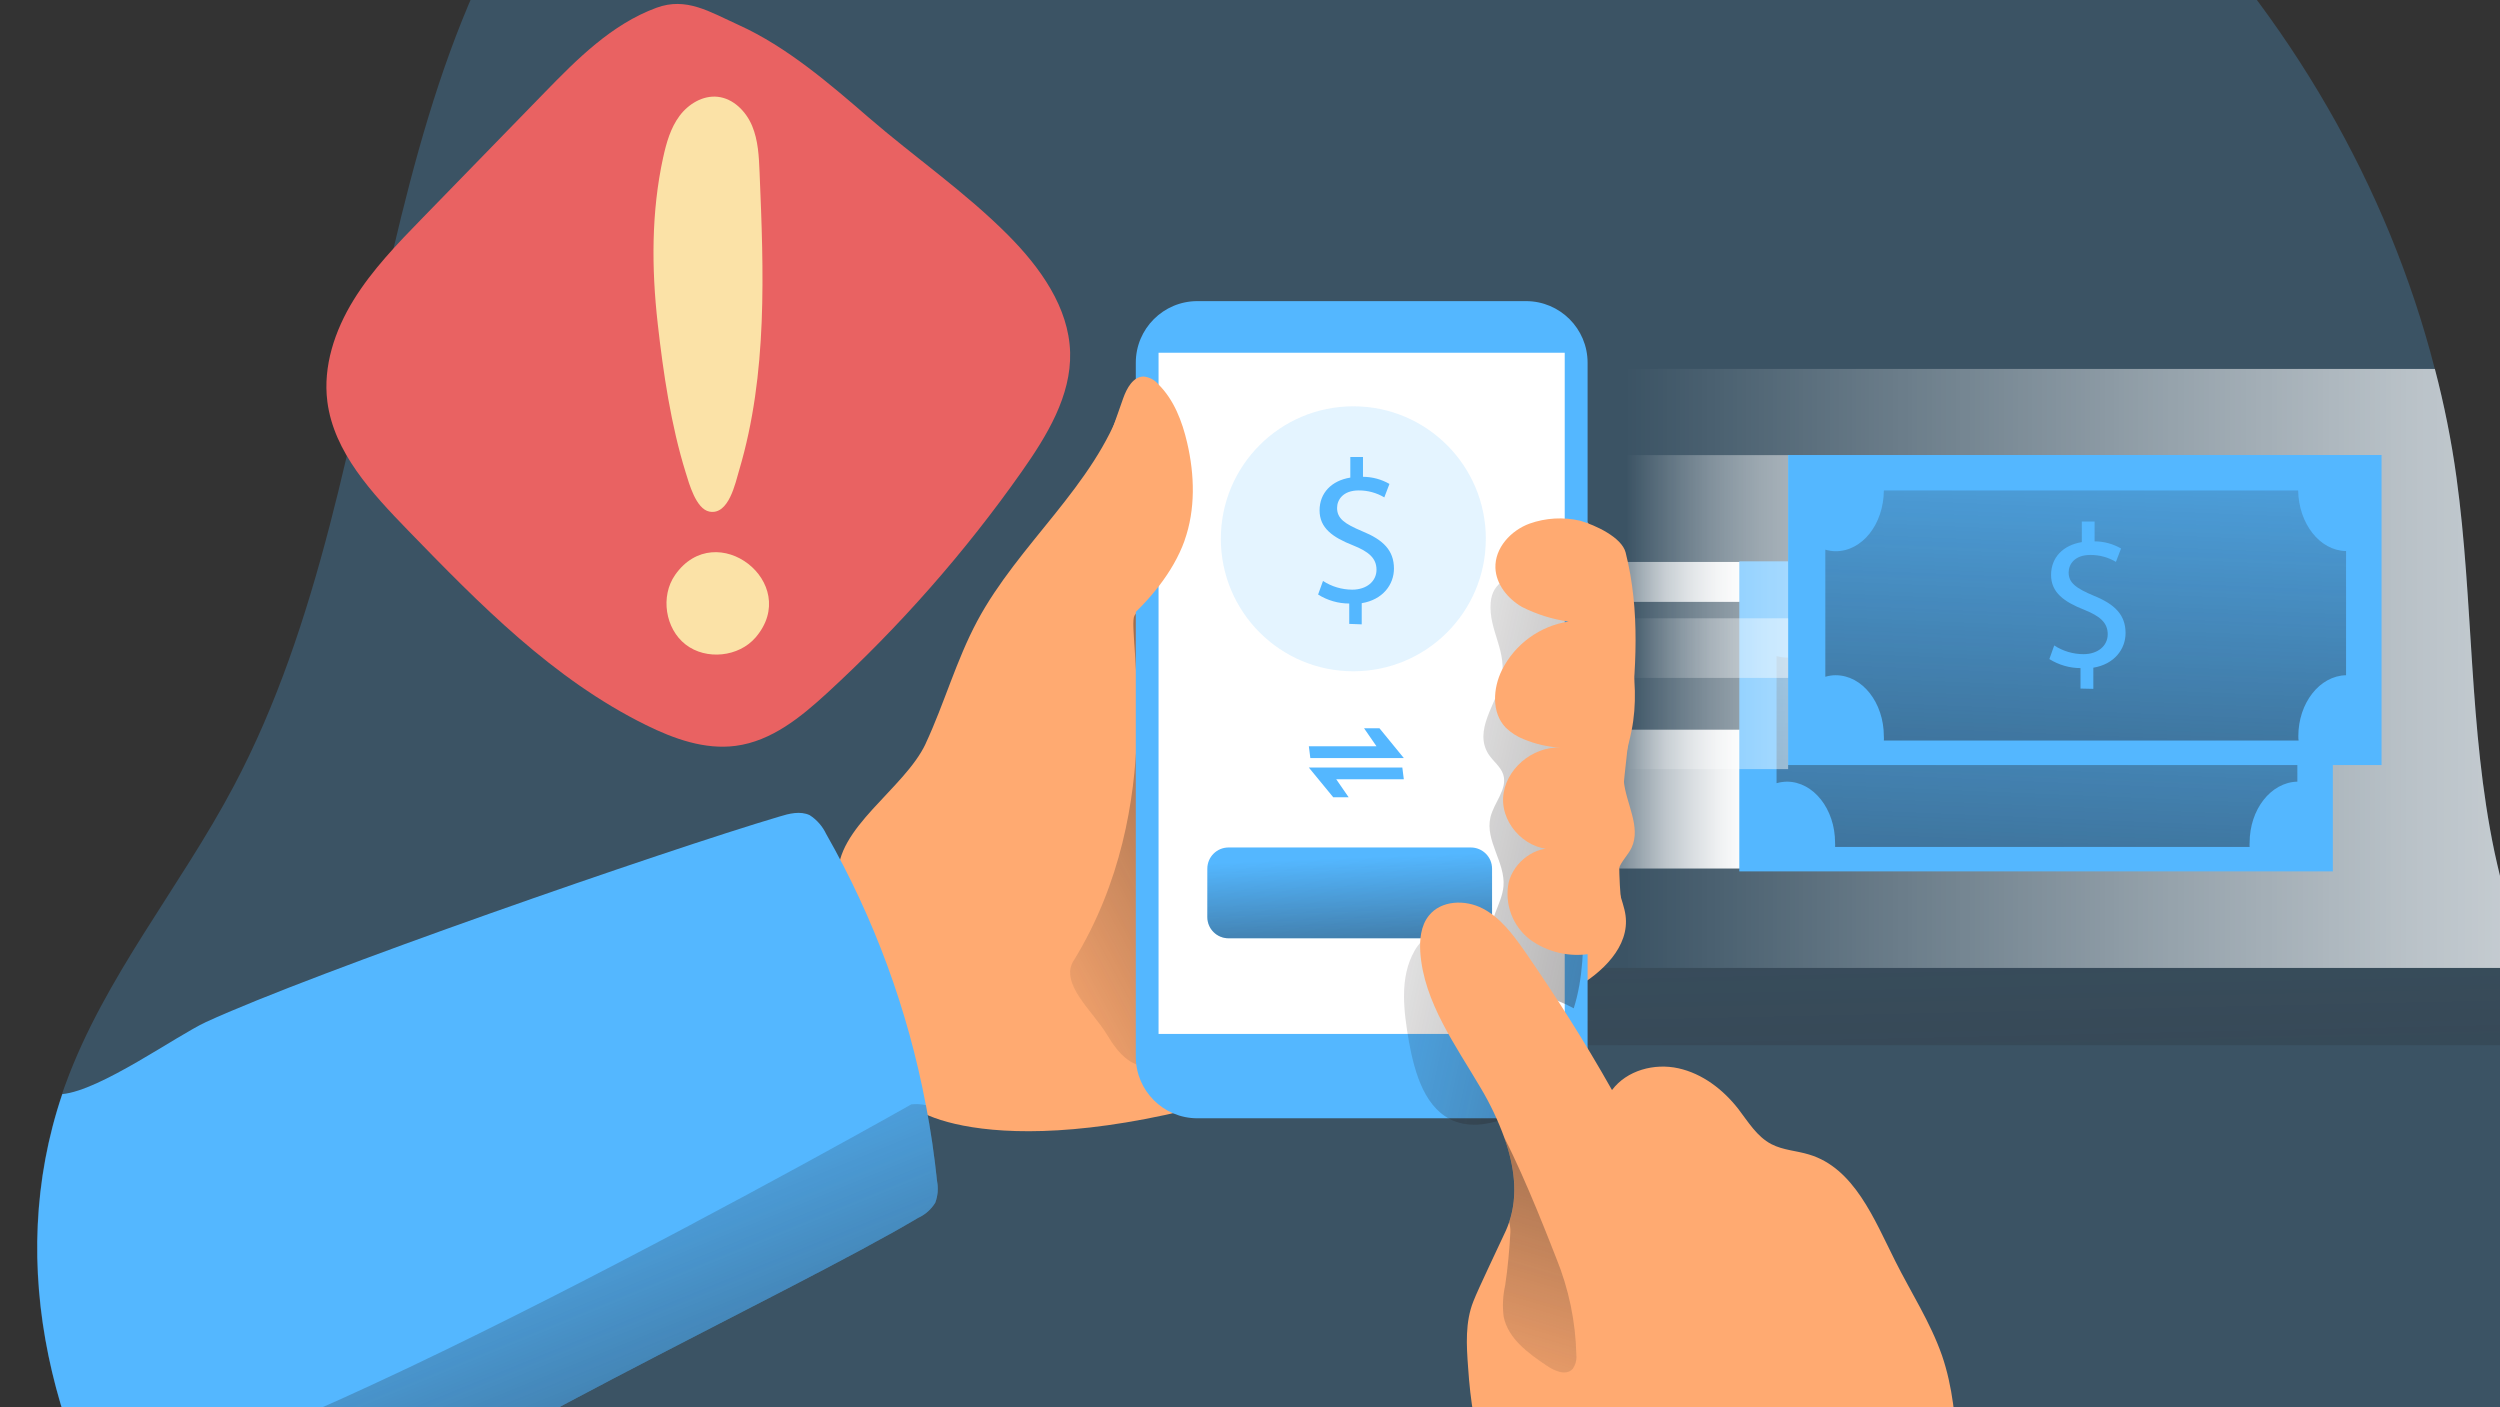 <svg width="270" height="152" viewBox="0 0 270 152" fill="none" xmlns="http://www.w3.org/2000/svg">
<rect x="0" y="0" width="270" height="152" fill="#333333" stroke="none"/>
<g clip-path="url(#clip0_528_3398)">
<path opacity="0.24" d="M280.572 137.247C281.2 166.236 257.342 189.145 235.29 208.05C235.216 208.13 235.136 208.198 235.049 208.266L205.223 233.448C201.477 236.707 197.326 239.46 192.866 241.641C173.258 251.312 148.618 250.431 126.06 248.922C107.901 247.659 87.265 245.096 76.774 230.189C73.374 225.311 71.409 219.508 67.719 214.845C62.428 208.118 54.198 204.539 46.751 200.35C36.703 194.64 27.846 187.069 20.632 178.039C6.803 160.723 -0.226 138.695 6.698 118.17C6.803 117.825 6.938 117.467 7.068 117.116C11.287 105.517 19.48 95.809 25.252 84.887C43.825 49.892 38.391 2.232 67.633 -24.564C81.807 -37.549 101.482 -42.588 120.523 -45.107C140.395 -47.744 160.858 -48.077 180.269 -43.173C220.081 -33.194 252.809 0.212 262.96 39.845C263.971 43.701 264.753 47.613 265.295 51.562C267.143 64.99 266.613 78.758 269.404 92.027C270.174 95.612 271.159 99.129 272.262 102.646C275.822 114.079 280.332 125.334 280.566 137.247H280.572Z" fill="#54B7FF"/>
<path d="M273.112 104.538H78.413V112.884H275.588L273.112 104.538Z" fill="url(#paint0_linear_528_3398)"/>
<path d="M272.268 102.646L271.72 104.538H82.023V39.845H262.967C263.977 43.701 264.759 47.613 265.301 51.562C267.149 64.99 266.619 78.758 269.41 92.027C270.18 95.612 271.166 99.129 272.268 102.646Z" fill="url(#paint1_linear_528_3398)"/>
<path d="M187.956 60.691H167.283V65.003H187.956V60.691Z" fill="url(#paint2_linear_528_3398)"/>
<path d="M187.956 78.807H167.283V93.801H187.956V78.807Z" fill="url(#paint3_linear_528_3398)"/>
<path d="M251.946 60.623H187.845V94.109H251.946V60.623Z" fill="#54B7FF"/>
<path d="M248.115 71.009V84.419C245.263 84.487 242.959 87.407 242.959 91.01C242.947 91.164 242.947 91.318 242.959 91.472H198.188C198.2 91.318 198.2 91.164 198.188 91.01C198.188 87.376 195.853 84.419 192.983 84.419C192.607 84.425 192.231 84.481 191.868 84.585V70.855C192.231 70.959 192.607 71.015 192.983 71.021C195.859 71.021 198.163 68.101 198.188 64.461H242.934C242.983 68.058 245.293 70.947 248.115 71.015V71.009Z" fill="url(#paint4_linear_528_3398)"/>
<path d="M257.207 49.141H193.106V82.626H257.207V49.141Z" fill="#54B7FF"/>
<path d="M253.375 59.508V72.924C250.529 72.986 248.219 75.906 248.219 79.516C248.219 79.67 248.219 79.824 248.25 79.978H203.455C203.467 79.824 203.467 79.67 203.455 79.516C203.455 75.875 201.12 72.924 198.249 72.924C197.874 72.924 197.498 72.98 197.135 73.091V59.366C197.498 59.471 197.874 59.526 198.249 59.533C201.126 59.533 203.43 56.613 203.455 52.972H248.201C248.263 56.582 250.554 59.471 253.375 59.514V59.508Z" fill="url(#paint5_linear_528_3398)"/>
<path d="M224.694 74.372V72.154C223.506 72.154 222.341 71.809 221.331 71.181L221.855 69.709C222.791 70.319 223.887 70.645 225.009 70.651C226.573 70.651 227.633 69.752 227.633 68.495C227.633 67.239 226.776 66.537 225.144 65.877C222.902 64.996 221.516 63.986 221.516 62.095C221.516 60.204 222.816 58.88 224.836 58.547V56.329H226.216V58.467C227.22 58.467 228.206 58.738 229.074 59.237L228.52 60.684C227.682 60.185 226.727 59.927 225.754 59.933C224.06 59.933 223.413 60.949 223.413 61.824C223.413 62.964 224.232 63.537 226.142 64.344C228.409 65.261 229.561 66.413 229.561 68.372C229.561 70.103 228.353 71.736 226.08 72.111V74.397L224.701 74.366L224.694 74.372Z" fill="#54B7FF"/>
<path opacity="0.48" d="M193.118 49.153H172.445V73.214H193.118V49.153Z" fill="url(#paint6_linear_528_3398)"/>
<path opacity="0.48" d="M193.118 66.777H172.445V83.064H193.118V66.777Z" fill="url(#paint7_linear_528_3398)"/>
<path d="M99.973 80.304C101.993 75.968 103.281 71.298 105.542 67.073C110.014 58.726 118.145 52.498 121.237 43.547C124.964 45.038 126.208 49.788 125.802 53.779C125.395 57.771 123.843 61.652 124.034 65.662C134.592 56.964 147.929 52.356 161.604 52.683C164.893 52.775 168.454 53.311 170.77 55.633C172.384 57.266 173.129 59.545 173.813 61.732C175.575 67.319 177.361 73.208 176.203 78.949C175.846 80.729 175.205 82.491 175.365 84.296C175.593 86.76 177.256 89.285 176.221 91.528C175.833 92.359 175.1 93.006 174.798 93.881C174.244 95.489 175.328 97.164 175.556 98.846C176.024 102.228 173.037 105.074 170.068 106.749C161.246 111.714 150.768 112.644 141.214 116.001C110.457 126.806 98.803 120.369 98.445 119.266C96.031 111.843 91.066 102.511 90.53 94.749C90.166 89.464 97.7 85.183 99.979 80.304H99.973Z" fill="#FFAA71"/>
<path d="M115.946 103.749C114.431 106.219 117.954 109.151 119.476 111.615C120.239 112.878 121.071 114.135 122.383 114.806C123.541 115.379 124.903 115.336 126.196 115.287C128.796 115.176 131.475 115.04 133.791 113.852C137.364 112.016 139.292 108.098 140.789 104.365C145.2 93.376 147.873 81.049 144.257 69.746C143.216 66.493 141.405 63.155 138.227 61.898C135.147 60.691 131.679 61.781 128.635 63.075C126.874 63.832 123.498 64.732 122.519 66.5C121.644 68.064 126.289 86.895 115.958 103.749H115.946Z" fill="url(#paint8_linear_528_3398)"/>
<path d="M101.002 129.904C100.558 130.619 99.918 131.186 99.154 131.531C85.485 139.668 46.51 157.624 34.381 167.887C30.045 171.583 25.696 175.451 20.663 178.02C19.4 176.443 18.193 174.817 17.041 173.141C15.31 170.634 16.998 173.074 16.973 173.055C5.626 156.614 0.44 136.761 6.729 118.163C10.838 117.775 19.055 111.862 22.228 110.39C33.876 105.024 71.859 91.836 84.173 88.189C85.226 87.862 86.433 87.561 87.444 88.035C88.22 88.534 88.836 89.242 89.23 90.074C94.417 99.178 98.057 109.084 99.998 119.377C100.527 122.081 100.915 124.829 101.205 127.57C101.359 128.352 101.285 129.159 101.002 129.904Z" fill="#54B7FF"/>
<path d="M164.807 32.521H129.319C125.645 32.521 122.666 35.5 122.666 39.174V114.123C122.666 117.797 125.645 120.775 129.319 120.775H164.807C168.481 120.775 171.46 117.797 171.46 114.123V39.174C171.46 35.5 168.481 32.521 164.807 32.521Z" fill="#54B7FF"/>
<path d="M168.99 38.096H125.124V111.665H168.99V38.096Z" fill="white"/>
<path opacity="0.16" d="M146.161 72.499C154.064 72.499 160.47 66.093 160.47 58.19C160.47 50.287 154.064 43.88 146.161 43.88C138.257 43.88 131.851 50.287 131.851 58.19C131.851 66.093 138.257 72.499 146.161 72.499Z" fill="#54B7FF"/>
<path d="M158.85 91.528H132.683C131.417 91.528 130.391 92.554 130.391 93.819V99.043C130.391 100.308 131.417 101.334 132.683 101.334H158.85C160.116 101.334 161.142 100.308 161.142 99.043V93.819C161.142 92.554 160.116 91.528 158.85 91.528Z" fill="#54B7FF"/>
<path d="M158.85 91.528H132.683C131.417 91.528 130.391 92.554 130.391 93.819V99.043C130.391 100.308 131.417 101.334 132.683 101.334H158.85C160.116 101.334 161.142 100.308 161.142 99.043V93.819C161.142 92.554 160.116 91.528 158.85 91.528Z" fill="url(#paint9_linear_528_3398)"/>
<path d="M160.766 81.462C161.259 82.226 162.072 82.787 162.349 83.649C162.848 85.22 161.339 86.674 160.963 88.281C160.378 90.801 162.602 93.178 162.374 95.723C162.207 97.657 160.655 99.449 161.111 101.328C159.22 98.569 154.464 99.745 152.789 102.653C151.113 105.56 151.594 109.17 152.16 112.472C152.789 115.927 153.916 119.913 157.199 121.133C159.676 122.038 162.392 120.96 164.807 119.901C163.624 115.576 162.552 111.227 161.579 106.848C164.499 106.811 167.388 107.513 169.963 108.899C171.01 105.616 171.022 102.104 171.029 98.667L171.059 75.056V62.865C171.059 60.432 172.568 60.253 170.776 58.738C168.46 62.563 161.351 60.549 160.994 65.083C160.747 68.138 162.885 70.374 162.121 73.571C161.598 76.06 159.115 78.875 160.766 81.468V81.462Z" fill="url(#paint10_linear_528_3398)"/>
<path d="M213.533 186.287C213.237 186.663 212.861 186.971 212.436 187.186C208.611 189.422 204.521 191.757 200.079 191.739C193.556 191.695 192.613 197.19 188.166 192.416C182.301 186.114 170.69 173.111 165.263 166.409C160.643 160.735 159.041 155.025 158.555 147.682C158.376 145.286 158.228 142.779 159.128 140.537C159.608 139.274 162.072 134.143 162.645 132.886C162.774 132.59 162.891 132.288 162.99 131.987C163.982 129.061 163.544 125.9 162.466 122.87C161.795 121.022 160.951 119.242 159.947 117.554C157.199 112.872 153.787 108.258 153.393 102.868C153.306 101.488 153.436 99.985 154.317 98.889C155.635 97.219 158.247 97.133 160.138 98.119C162.029 99.105 163.347 100.866 164.579 102.603C167.979 107.501 171.17 112.533 174.096 117.726C175.698 115.589 178.667 114.8 181.26 115.373C183.854 115.946 186.078 117.652 187.722 119.747C188.8 121.151 189.743 122.753 191.307 123.566C192.57 124.225 194.03 124.274 195.373 124.687C200.252 126.141 202.408 131.66 204.693 136.206C206.387 139.588 208.475 142.797 209.732 146.382C210.896 149.764 211.223 153.399 211.377 156.978C211.771 165.928 211.155 175.045 213.533 183.687C213.761 184.538 214.007 185.542 213.52 186.275L213.533 186.287Z" fill="#FFAA71"/>
<path d="M127.927 58.387C129.128 55.017 129.024 51.291 128.21 47.804C127.674 45.494 126.787 43.172 125.1 41.502C124.705 41.028 124.139 40.732 123.523 40.665C122.371 40.665 121.693 41.927 121.305 43.011C119.666 47.551 118.182 52.147 116.845 56.791C116.118 58.935 115.724 61.171 115.687 63.432C115.798 67.3 117.929 70.306 121.41 67.257C124.114 64.873 126.695 61.83 127.933 58.387H127.927Z" fill="#FFAA71"/>
<path d="M165.207 56.545C163.181 57.278 161.425 59.181 161.505 61.344C161.573 63.105 162.842 64.658 164.363 65.545C165.946 66.346 167.647 66.882 169.402 67.128C166.304 67.608 163.63 69.549 162.22 72.345C161.228 74.329 161.074 76.978 162.614 78.579C163.174 79.128 163.846 79.559 164.579 79.842C165.836 80.366 167.172 80.674 168.527 80.742C165.484 80.594 162.497 83.126 162.337 86.162C162.177 89.199 165.127 92.082 168.146 91.663C165.854 91.294 163.513 93.043 162.94 95.291C162.46 97.62 163.353 100.016 165.238 101.47C167.135 102.85 169.519 103.404 171.829 102.998C172.981 102.819 174.201 102.369 174.817 101.39C175.433 100.41 175.285 99.154 175.149 98.008C173.665 85.171 178.765 72.321 175.568 59.668C175.143 58.017 172.273 56.705 170.653 56.237C168.835 55.818 166.944 55.929 165.189 56.551L165.207 56.545Z" fill="#FFAA71"/>
<path d="M101.002 129.904C100.558 130.619 99.918 131.186 99.154 131.531C85.485 139.668 46.51 157.624 34.381 167.887C30.045 171.583 25.696 175.452 20.663 178.02C19.308 176.511 18.094 174.879 17.041 173.142C17.041 173.142 16.998 173.074 16.973 173.055C14.398 168.805 12.039 164.425 9.914 159.934C23.854 161.474 98.433 119.266 98.433 119.266C98.957 119.217 99.48 119.248 99.998 119.352C100.527 122.057 100.915 124.804 101.205 127.545C101.365 128.334 101.291 129.153 101.002 129.904Z" fill="url(#paint11_linear_528_3398)"/>
<path d="M170.246 146.327C170.302 146.875 170.154 147.424 169.827 147.867C169.101 148.612 167.875 148.064 167.018 147.473C165.016 146.13 162.885 144.565 162.398 142.218C162.251 141.085 162.306 139.933 162.559 138.818C162.842 136.927 163.021 134.968 163.125 133.015C163.125 132.67 163.082 132.332 162.996 131.999C163.988 129.073 163.55 125.913 162.472 122.882C164.869 127.539 167.548 134.555 168.053 135.824C169.421 139.163 170.166 142.73 170.246 146.333V146.327Z" fill="url(#paint12_linear_528_3398)"/>
<path d="M141.356 80.6H148.662L147.319 78.653H148.982L151.612 81.869H141.516L141.356 80.6Z" fill="#54B7FF"/>
<path d="M151.612 84.16H144.313L145.656 86.107H143.992L141.356 82.897H151.452L151.612 84.16Z" fill="#54B7FF"/>
<path d="M145.717 67.387V65.181C144.528 65.181 143.358 64.843 142.354 64.208L142.884 62.742C143.82 63.352 144.916 63.678 146.037 63.684C147.602 63.684 148.662 62.779 148.662 61.529C148.662 60.278 147.805 59.57 146.142 58.904C143.9 58.023 142.514 57.013 142.514 55.122C142.514 53.231 143.814 51.907 145.834 51.58V49.356H147.202V51.494C148.206 51.5 149.191 51.765 150.06 52.264L149.506 53.718C148.668 53.219 147.713 52.96 146.74 52.966C145.046 52.966 144.405 53.983 144.405 54.857C144.405 56.003 145.218 56.57 147.128 57.377C149.395 58.301 150.547 59.447 150.547 61.405C150.547 63.142 149.339 64.769 147.066 65.144V67.43L145.723 67.38L145.717 67.387Z" fill="#54B7FF"/>
<path d="M70.888 0.842C66.039 2.633 62.32 6.392 58.777 10.033C54.408 14.521 50.042 19.009 45.674 23.497C42.948 26.295 40.202 29.125 38.175 32.421C36.147 35.718 34.87 39.57 35.353 43.367C36.049 48.831 40.158 53.252 44.069 57.283C51.779 65.228 59.701 73.335 69.764 78.303C72.765 79.785 76.103 80.992 79.446 80.553C83.322 80.047 86.499 77.444 89.323 74.853C97.195 67.629 104.258 59.596 110.348 50.934C113.079 47.051 115.703 42.739 115.573 38.059C115.438 33.21 112.352 28.889 108.858 25.377C104.225 20.72 98.745 16.956 93.774 12.655C89.621 9.063 84.978 5.057 79.81 2.714C76.638 1.273 74.125 -0.355 70.888 0.842Z" fill="#E96262"/>
<path d="M71.628 16.982C71.971 15.409 72.427 13.815 73.385 12.523C74.346 11.23 75.908 10.283 77.51 10.454C79.202 10.636 80.57 12.022 81.227 13.589C81.883 15.157 81.964 16.899 82.034 18.599C82.478 29.319 82.924 40.343 79.838 50.752C79.418 52.167 78.714 55.66 76.614 55.253C75.163 54.973 74.416 52.198 74.063 51.061C72.464 45.927 71.636 40.289 71.034 34.957C70.359 28.977 70.335 22.882 71.625 16.982H71.628Z" fill="#FBE2A7"/>
<path d="M72.91 62.095C71.306 64.387 71.838 67.899 74.05 69.612C76.261 71.326 79.796 70.962 81.614 68.834C86.621 62.97 77.344 55.767 72.91 62.093V62.095Z" fill="#FBE2A7"/>
</g>
<defs>
<linearGradient id="paint0_linear_528_3398" x1="176.129" y1="73.46" x2="181.112" y2="298.615" gradientUnits="userSpaceOnUse">
<stop stop-color="#231F20" stop-opacity="0"/>
<stop offset="1" stop-color="#231F20"/>
</linearGradient>
<linearGradient id="paint1_linear_528_3398" x1="175.538" y1="72.191" x2="365.783" y2="72.191" gradientUnits="userSpaceOnUse">
<stop stop-color="white" stop-opacity="0"/>
<stop offset="0.14" stop-color="white" stop-opacity="0.22"/>
<stop offset="0.3" stop-color="white" stop-opacity="0.45"/>
<stop offset="0.45" stop-color="white" stop-opacity="0.65"/>
<stop offset="0.6" stop-color="white" stop-opacity="0.8"/>
<stop offset="0.73" stop-color="white" stop-opacity="0.91"/>
<stop offset="0.85" stop-color="white" stop-opacity="0.98"/>
<stop offset="0.94" stop-color="white"/>
</linearGradient>
<linearGradient id="paint2_linear_528_3398" x1="170.517" y1="62.847" x2="191.19" y2="62.847" gradientUnits="userSpaceOnUse">
<stop stop-color="white" stop-opacity="0"/>
<stop offset="0.14" stop-color="white" stop-opacity="0.22"/>
<stop offset="0.3" stop-color="white" stop-opacity="0.45"/>
<stop offset="0.45" stop-color="white" stop-opacity="0.65"/>
<stop offset="0.6" stop-color="white" stop-opacity="0.8"/>
<stop offset="0.73" stop-color="white" stop-opacity="0.91"/>
<stop offset="0.85" stop-color="white" stop-opacity="0.98"/>
<stop offset="0.94" stop-color="white"/>
</linearGradient>
<linearGradient id="paint3_linear_528_3398" x1="170.517" y1="86.304" x2="191.19" y2="86.304" gradientUnits="userSpaceOnUse">
<stop stop-color="white" stop-opacity="0"/>
<stop offset="0.14" stop-color="white" stop-opacity="0.22"/>
<stop offset="0.3" stop-color="white" stop-opacity="0.45"/>
<stop offset="0.45" stop-color="white" stop-opacity="0.65"/>
<stop offset="0.6" stop-color="white" stop-opacity="0.8"/>
<stop offset="0.73" stop-color="white" stop-opacity="0.91"/>
<stop offset="0.85" stop-color="white" stop-opacity="0.98"/>
<stop offset="0.94" stop-color="white"/>
</linearGradient>
<linearGradient id="paint4_linear_528_3398" x1="221.362" y1="44.662" x2="216.822" y2="154.224" gradientUnits="userSpaceOnUse">
<stop stop-color="#231F20" stop-opacity="0"/>
<stop offset="1" stop-color="#231F20"/>
</linearGradient>
<linearGradient id="paint5_linear_528_3398" x1="226.616" y1="33.186" x2="222.083" y2="142.742" gradientUnits="userSpaceOnUse">
<stop stop-color="#231F20" stop-opacity="0"/>
<stop offset="1" stop-color="#231F20"/>
</linearGradient>
<linearGradient id="paint6_linear_528_3398" x1="175.673" y1="61.184" x2="196.346" y2="61.184" gradientUnits="userSpaceOnUse">
<stop stop-color="white" stop-opacity="0"/>
<stop offset="0.14" stop-color="white" stop-opacity="0.22"/>
<stop offset="0.3" stop-color="white" stop-opacity="0.45"/>
<stop offset="0.45" stop-color="white" stop-opacity="0.65"/>
<stop offset="0.6" stop-color="white" stop-opacity="0.8"/>
<stop offset="0.73" stop-color="white" stop-opacity="0.91"/>
<stop offset="0.85" stop-color="white" stop-opacity="0.98"/>
<stop offset="0.94" stop-color="white"/>
</linearGradient>
<linearGradient id="paint7_linear_528_3398" x1="175.673" y1="74.926" x2="196.346" y2="74.926" gradientUnits="userSpaceOnUse">
<stop stop-color="white" stop-opacity="0"/>
<stop offset="0.14" stop-color="white" stop-opacity="0.22"/>
<stop offset="0.3" stop-color="white" stop-opacity="0.45"/>
<stop offset="0.45" stop-color="white" stop-opacity="0.65"/>
<stop offset="0.6" stop-color="white" stop-opacity="0.8"/>
<stop offset="0.73" stop-color="white" stop-opacity="0.91"/>
<stop offset="0.85" stop-color="white" stop-opacity="0.98"/>
<stop offset="0.94" stop-color="white"/>
</linearGradient>
<linearGradient id="paint8_linear_528_3398" x1="106.053" y1="101.79" x2="168.817" y2="67.898" gradientUnits="userSpaceOnUse">
<stop stop-color="#231F20" stop-opacity="0"/>
<stop offset="1" stop-color="#231F20"/>
</linearGradient>
<linearGradient id="paint9_linear_528_3398" x1="145.619" y1="92.661" x2="146.549" y2="116.648" gradientUnits="userSpaceOnUse">
<stop stop-color="#231F20" stop-opacity="0"/>
<stop offset="1" stop-color="#231F20"/>
</linearGradient>
<linearGradient id="paint10_linear_528_3398" x1="142.933" y1="85.362" x2="233.614" y2="105.166" gradientUnits="userSpaceOnUse">
<stop stop-color="#231F20" stop-opacity="0"/>
<stop offset="1" stop-color="#231F20"/>
</linearGradient>
<linearGradient id="paint11_linear_528_3398" x1="48.081" y1="122.845" x2="84.29" y2="211.358" gradientUnits="userSpaceOnUse">
<stop stop-color="#231F20" stop-opacity="0"/>
<stop offset="1" stop-color="#231F20"/>
</linearGradient>
<linearGradient id="paint12_linear_528_3398" x1="160.23" y1="155.623" x2="182.924" y2="78.875" gradientUnits="userSpaceOnUse">
<stop stop-color="#231F20" stop-opacity="0"/>
<stop offset="1" stop-color="#231F20"/>
</linearGradient>
<clipPath id="clip0_528_3398">
<rect width="271" height="152" fill="white"/>
</clipPath>
</defs>
</svg>
